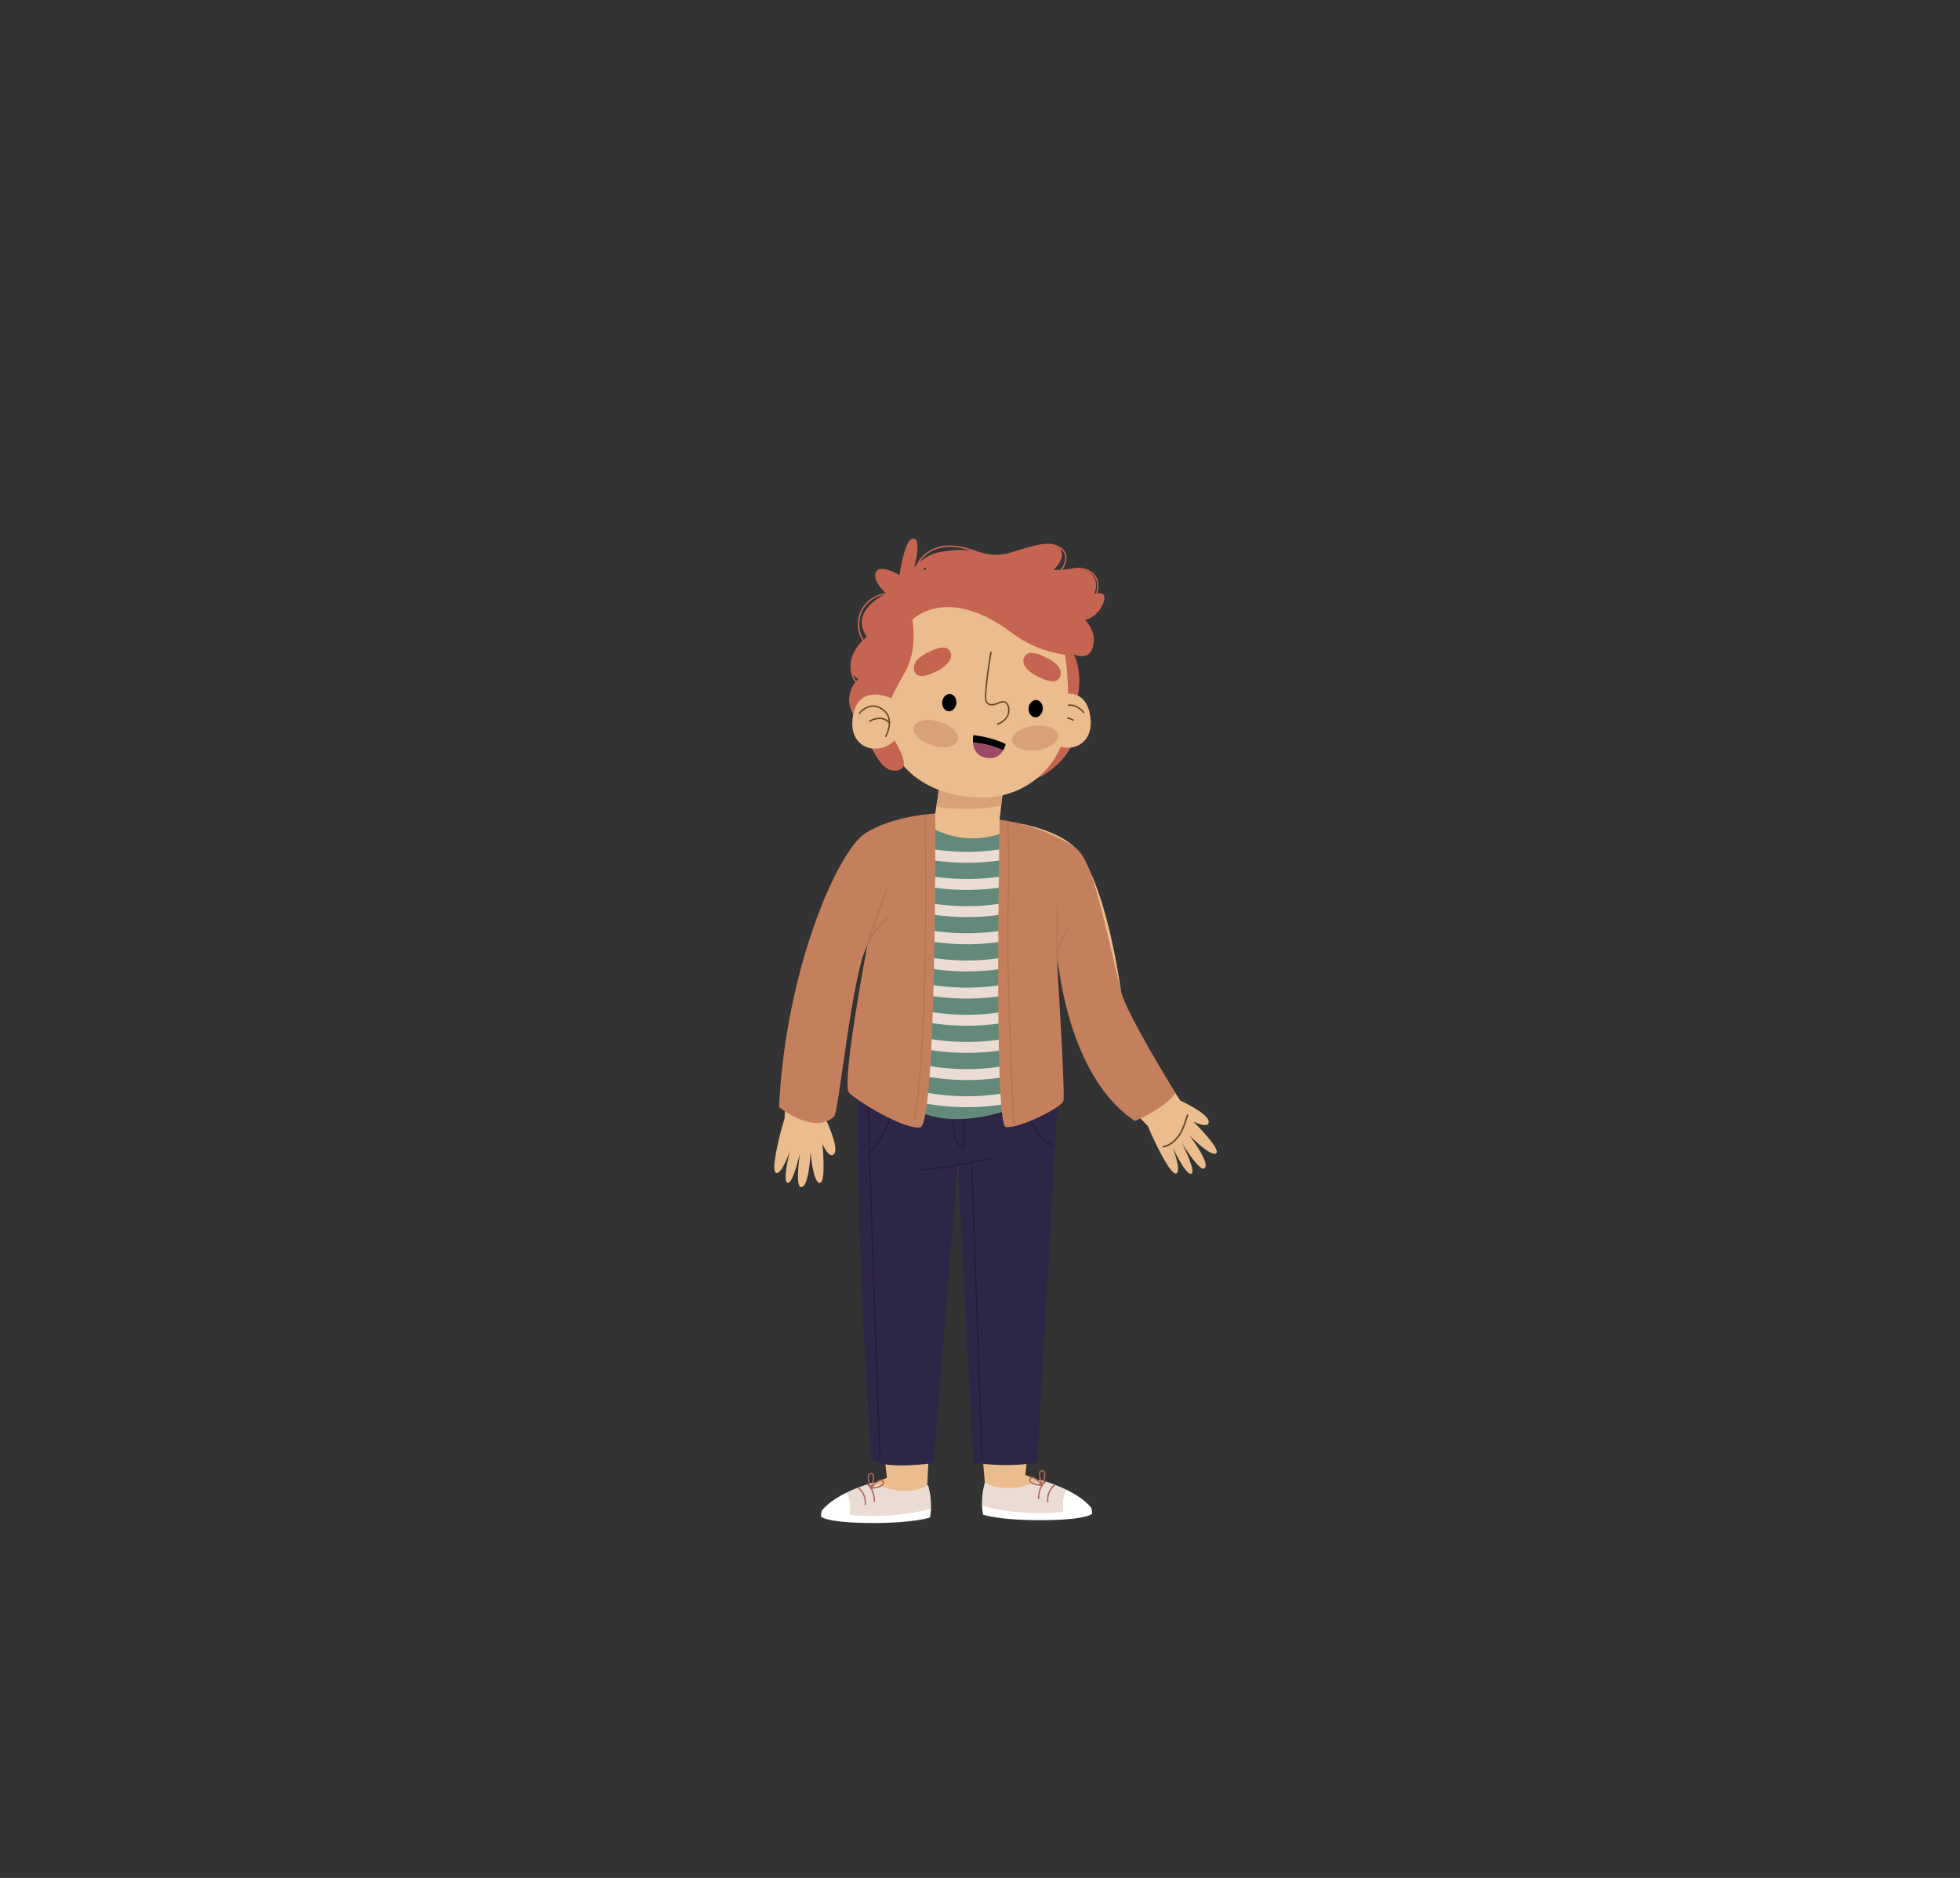 <svg xmlns="http://www.w3.org/2000/svg" id="Layer_38" viewBox="0 0 575.36 551.18"><rect x="0" y="0" width="575.36" height="551.18" fill="#333333" stroke="none"/><defs><style>      .cls-1 {        stroke: #292231;        stroke-linejoin: round;        stroke-width: .46px;      }      .cls-1, .cls-2 {        stroke-linecap: round;      }      .cls-1, .cls-2, .cls-3 {        fill: none;      }      .cls-4 {        fill: #221d35;      }      .cls-5 {        fill: #eadcd2;      }      .cls-6 {        fill: #b87455;      }      .cls-7 {        fill: #fff;      }      .cls-8 {        fill: #634927;      }      .cls-9 {        fill: #332d40;      }      .cls-10 {        fill: #c66452;      }      .cls-2 {        stroke: #634927;        stroke-width: .45px;      }      .cls-2, .cls-3 {        stroke-miterlimit: 10;      }      .cls-11 {        fill: #c4805c;      }      .cls-3 {        stroke: #eadcd2;        stroke-width: 3.21px;      }      .cls-12 {        fill: #a96856;      }      .cls-13 {        fill: #2e2646;      }      .cls-14 {        fill: #ebbc8e;      }      .cls-15 {        fill: #63897a;      }      .cls-16 {        fill: #9b4964;      }      .cls-17 {        fill: #d8a178;      }    </style></defs><g id="OBJECTS"><g><g><path class="cls-14" d="M289.19,436.28l-8.53-101.72,28.73-4.4s-5.41,77.51-8.4,102.75c0,0,18.53,6.69,18.53,10.39s-21.21,1.39-21.21,1.39c0,0-12.86,3.75-9.13-8.41Z"></path><path class="cls-14" d="M272.15,437.11s3.43-68.55,5.37-118.41c.29-7.43-25.57,11.46-25.57,11.46,0,0,5.41,78.34,8.4,103.58,0,0-17.93,6.54-17.93,10.24s20.6,1.54,20.6,1.54c0,0,12.86,3.75,9.13-8.41Z"></path><g><g><path class="cls-7" d="M248.64,438.01c-5.68,2.76-7.43,5.42-7.43,5.42,0,0,.28.85,8.19,1.78.5-2.49.23-5.06-.76-7.2Z"></path><path class="cls-5" d="M272.49,435.87c-7.41,4.26-16.23-.73-16.23-.73-3.1.89-5.61,1.89-7.62,2.87.99,2.14,1.26,4.71.76,7.2,2.04.24,4.57.49,7.75.73,15.51,1.17,16.15-3.14,16.15-3.14.12-4.2-.87-6.7-.81-6.92Z"></path></g><path class="cls-7" d="M273.31,442.79c-.06.82-.15,1.68-.31,2.58,0,0-4.47,1.64-16.64,1.64-13.6,0-15.34-1.85-15.34-1.85,0,0-.09-.7.2-1.73,14.43,2.95,25.98,1.01,32.1-.63Z"></path><path class="cls-12" d="M254,441.8s-.01,0-.02,0c-.11,0-.18-.1-.18-.21.28-3.3-1.93-4.76-2.03-4.82-.09-.06-.12-.18-.06-.27.06-.09.18-.12.27-.06.1.06,2.51,1.64,2.2,5.18,0,.1-.09.18-.19.18Z"></path><path class="cls-12" d="M256.68,440.83h0c-.11,0-.19-.09-.19-.19,0-3.51-1.95-4.82-1.97-4.84-.09-.06-.12-.18-.06-.27.06-.09.18-.11.27-.06.09.06,2.15,1.42,2.14,5.16,0,.11-.09.19-.19.19Z"></path><path class="cls-12" d="M255.66,436.95c-.08,0-.15-.05-.18-.12-.13-.31-1.22-3.1-.55-4.13.16-.25.41-.38.73-.39.32-.02.56.1.73.33.69.97-.41,3.86-.54,4.19-.03.07-.1.12-.18.12,0,0,0,0,0,0ZM255.69,432.69h-.03c-.19,0-.32.08-.42.22-.4.62.06,2.3.41,3.29.35-1.03.82-2.76.41-3.34-.08-.12-.2-.17-.37-.17Z"></path><path class="cls-12" d="M255.66,436.99c-.07,0-.14-.04-.17-.1-.04-.07-.03-.15.02-.21.2-.26,1.99-2.52,3.19-2.39.21.02.5.13.7.52.16.31.16.62,0,.89-.59,1.05-3.41,1.28-3.73,1.3h-.01ZM258.59,434.67c-.7,0-1.85,1.15-2.49,1.89.98-.12,2.61-.44,2.96-1.06.09-.16.08-.32-.02-.52-.1-.19-.22-.29-.4-.31-.02,0-.04,0-.06,0Z"></path></g><g><path class="cls-13" d="M310.79,317.37l-6.28,111.88s-8.16,1.68-18.83,0l-4.48-87.97h0l-7.14,88.13s-13.88,2.08-18.27-.95c0,0-4.99-70.05-3.91-111.78l58.9.69Z"></path><path class="cls-4" d="M270.47,343.5c-.1,0-.19-.08-.19-.18,0-.11.07-.2.18-.2,8.67-.5,20.95-3.49,21.07-3.52.1-.02.21.04.23.14.03.1-.04.21-.14.23-.12.03-12.44,3.03-21.14,3.53,0,0,0,0-.01,0Z"></path><path class="cls-4" d="M258.38,428.09c-.09,0-.17-.07-.19-.16-.02-.12-.48-4.02-3.56-103.09,0-.11.08-.19.19-.2.12,0,.2.08.2.19,3.05,98.39,3.53,102.9,3.55,103.05.01.1-.06.2-.16.22,0,0-.02,0-.03,0Z"></path><path class="cls-4" d="M288.26,428.52c-.1,0-.19-.08-.19-.19l-3-86.78c0-.11.08-.2.19-.2.11,0,.2.08.2.19l3,86.78c0,.11-.08.2-.19.2,0,0,0,0,0,0Z"></path><path class="cls-4" d="M282.89,337.71c-.11,0-.19-.09-.19-.19v-14.76c0-.11.09-.19.19-.19s.19.09.19.19v14.76c0,.11-.09.19-.19.19Z"></path><path class="cls-4" d="M255.61,338.14s-.09-.02-.13-.05c-.08-.07-.08-.19-.01-.27,5.06-5.58,7.74-13.55,7.17-21.3,0-.11.07-.2.18-.21.11,0,.2.07.21.18.58,7.86-2.13,15.93-7.27,21.59-.04.04-.09.06-.14.06Z"></path><path class="cls-4" d="M309.02,336.15s-.04,0-.06,0c-2.94-.97-5.46-3.86-6.57-7.54-1.14-3.74-.81-7.79-.46-10.5.01-.11.11-.18.22-.17.11.01.18.11.17.22-.34,2.68-.67,6.67.45,10.34,1.08,3.56,3.5,6.35,6.32,7.28.1.03.16.14.12.24-.03.08-.1.13-.18.13Z"></path><path class="cls-4" d="M282.89,336.96c-.1,0-2.56-.06-3.16-5.33-.58-5.11-.71-12.03-.71-12.1,0-.11.08-.19.19-.2,0,0,0,0,0,0,.11,0,.19.08.19.19,0,.07.12,6.97.71,12.06.56,4.9,2.76,4.99,2.78,4.99.11,0,.19.09.19.19,0,.11-.09.19-.19.19Z"></path></g><g><g><path class="cls-7" d="M312.94,437.18c5.68,2.76,7.43,5.42,7.43,5.42,0,0-.28.85-8.19,1.78-.51-2.49-.23-5.06.76-7.2Z"></path><path class="cls-5" d="M289.08,435.04c7.41,4.26,16.23-.73,16.23-.73,3.1.89,5.61,1.89,7.62,2.87-.99,2.14-1.26,4.71-.76,7.2-2.04.24-4.57.49-7.75.73-15.51,1.17-16.15-3.14-16.15-3.14-.12-4.2.87-6.7.81-6.92Z"></path></g><path class="cls-7" d="M288.27,441.96c.06.82.15,1.68.31,2.58,0,0,4.47,1.64,16.64,1.64,13.6,0,15.34-1.85,15.34-1.85,0,0,.09-.7-.2-1.73-14.43,2.95-25.98,1.01-32.1-.63Z"></path><path class="cls-12" d="M307.58,440.97c-.1,0-.18-.08-.19-.18-.3-3.54,2.1-5.12,2.2-5.18.09-.06.21-.03.27.06.06.09.03.21-.06.27-.09.06-2.31,1.52-2.03,4.82,0,.11-.07.2-.18.21,0,0-.01,0-.02,0Z"></path><path class="cls-12" d="M304.89,440c-.11,0-.19-.09-.19-.19,0-3.74,2.06-5.11,2.14-5.16.09-.06.21-.03.27.06.06.09.03.21-.06.27-.02.01-1.98,1.32-1.97,4.84,0,.11-.09.19-.19.19h0Z"></path><path class="cls-12" d="M305.92,436.12s0,0,0,0c-.08,0-.15-.05-.18-.12-.13-.33-1.23-3.22-.54-4.19.16-.23.4-.35.73-.33.31.01.56.15.72.39.67,1.03-.43,3.82-.55,4.13-.03.07-.1.12-.18.12ZM305.88,431.85c-.17,0-.28.06-.37.17-.41.58.06,2.31.41,3.34.35-1,.8-2.68.41-3.29-.09-.14-.22-.21-.42-.22-.01,0-.02,0-.03,0Z"></path><path class="cls-12" d="M305.92,436.16s0,0-.01,0c-.32-.02-3.14-.25-3.73-1.3-.15-.27-.15-.58,0-.89.2-.39.49-.5.7-.52.03,0,.06,0,.09,0,1.18,0,2.9,2.15,3.1,2.4.05.06.05.14.02.21-.03.06-.1.1-.17.1ZM302.98,433.84s-.04,0-.06,0c-.17.02-.3.12-.4.31-.1.2-.11.36-.02.52.35.62,1.98.94,2.96,1.06-.64-.74-1.79-1.89-2.49-1.89Z"></path></g><path class="cls-4" d="M283.5,327.68c-9.72,0-21.1-1.71-32.84-7.1-.1-.04-.14-.16-.09-.26.04-.1.16-.14.26-.09,31.92,14.65,61.1,2.02,61.39,1.89.1-.04.21,0,.25.1.04.1,0,.21-.1.25-.19.08-12.04,5.21-28.87,5.21Z"></path></g><g><path class="cls-10" d="M319.69,177.91s-.1-.02-.14-.05c-.09-.08-.1-.21-.02-.3,1.19-1.38,1.91-2.6,2.28-3.87.45-1.55.3-3.12-.42-4.29-1.2-1.94-3.76-2.54-5.77-2.28-2.24.29-4.33,1.48-6.18,2.52-.09.05-.21.03-.28-.06-.06-.09-.05-.21.03-.28,1.1-.98,2.25-2,2.93-3.32.74-1.43.74-3.03-.01-4.09-.83-1.17-2.4-1.55-3.58-1.67-2.26-.22-4.62.22-6.65,1.24-.63.32-1.25.7-1.85,1.07-1.17.72-2.38,1.46-3.75,1.79-2.72.65-5.43-.45-8.04-1.51l-.58-.23c-2.99-1.2-6.91-2.5-10.8-1.92-3.25.49-7.09,2.78-7.81,6.66-.02.11-.13.19-.25.17-.11-.02-.19-.13-.17-.25.77-4.08,4.77-6.49,8.16-7,3.99-.6,7.98.72,11.02,1.94l.58.23c2.55,1.04,5.19,2.1,7.78,1.49,1.3-.31,2.48-1.04,3.62-1.74.61-.37,1.24-.76,1.89-1.09,2.1-1.06,4.54-1.51,6.88-1.28,1.81.18,3.16.82,3.88,1.85.84,1.19.86,2.97.04,4.53-.44.85-1.07,1.59-1.74,2.26,1.48-.79,3.09-1.5,4.81-1.73,2.15-.28,4.89.37,6.18,2.48.78,1.27.95,2.96.47,4.63-.39,1.32-1.14,2.6-2.36,4.02-.04.05-.1.07-.16.07Z"></path><path class="cls-10" d="M253.16,201.36s-.03,0-.04,0c-2.3-.46-3.51-3.07-3.32-5.22.21-2.26,1.54-4.22,2.77-5.88.35-.47.79-1.06.74-1.68-.03-.34-.2-.66-.38-1l-.08-.15c-1.43-2.71-1.36-6.17.17-8.83,1.53-2.65,4.5-4.44,7.56-4.56.13.02.21.09.22.2s-.09.21-.2.22c-2.92.11-5.75,1.82-7.21,4.35-1.46,2.53-1.52,5.83-.16,8.42l.08.15c.19.36.39.73.43,1.17.06.77-.45,1.46-.82,1.97-1.2,1.61-2.49,3.52-2.69,5.67-.18,1.97.91,4.36,2.98,4.77.11.02.19.13.17.25-.02.1-.11.17-.21.17Z"></path><path class="cls-10" d="M311.94,189.64c-.54-.81-.98-1.49-1.31-2.01.66,2.44,1.5,5.3,2,5.87,0,0-.34,13.42.72,16.08s3.97-5.77,3.45-11.17c-.31-3.19-.84-4.85-1.23-5.68-1.09-.66-2.78-1.81-3.62-3.09Z"></path><path class="cls-10" d="M314.95,211.18c.09-.97.17-1.77.23-2.39-1.01,2.31-2.14,5.07-2.11,5.83,0,0-8.65,10.26-9.48,13-.84,2.74,6.7-2.02,9.67-6.56,1.75-2.68,2.37-4.31,2.59-5.2-.44-1.19-1.04-3.15-.9-4.68Z"></path><g><path class="cls-14" d="M306.83,215.82l2.06-11.21s9.65-4.61,11.16,5.61c1.51,10.21-9.22,11.77-13.23,5.61Z"></path><path class="cls-8" d="M310.39,216.08s.06-.01.08-.03c.1-.06.13-.18.08-.28-.03-.05-2.7-4.77.52-7.4,1.13-.92,2.3-1.32,3.47-1.18,2.02.24,3.39,2.01,3.4,2.03.07.09.2.11.29.04s.11-.2.04-.29c-.06-.08-1.49-1.93-3.68-2.19-1.29-.15-2.56.28-3.78,1.27-3.49,2.85-.65,7.87-.62,7.92.04.07.12.11.2.1Z"></path><path class="cls-8" d="M315.07,211.56c.06,0,.12-.04.16-.1.06-.1.03-.22-.07-.28-.04-.02-3.73-2.21-6.04.61-.07.09-.06.22.03.29.09.07.22.06.29-.03,2.09-2.54,5.48-.53,5.51-.51.04.02.08.03.13.03Z"></path><path class="cls-14" d="M350.3,329.17s4.67,2.38,4.51-.03c-.15-2.4-8.35-6.14-8.35-6.14,0,0-14.27-22.04-16.82-27.97-.08-.18-3.66-32.23-12.9-44.9-4.09-5.61-14.73-7.84-14.73-7.84h0c-.38-.13-.59-.2-.59-.2l-7.99-1.47,1.2-10.64-18.62-.84-1.46,9.65s-5.26,1.27-8.68,2.17l.38-.11c-.37.1-.76.21-1.16.32-1.22.33-2.06.58-2.06.65-3,1.03-6.31,2.52-8.57,4.61-3.66,3.38-10.94,11.1-18.54,37.51-5.21,18.08-5.59,44.26-5.59,44.26-1.52,4.88-4.14,15.4-2.52,16.06,1.62.66,4.08-6.47,4.08-6.47,0,0-2.32,8.82-.71,9.35,1.61.53,3.64-8.75,3.64-8.75,0,0-1.37,9.36.12,9.95,2.56.9,3-10.19,3-10.19,0,0,.7,8.93,2.67,9.04,1.97.11.82-11.45.82-11.45,0,0,2.07,4.81,3.48,2.87,1.42-1.94-2.48-10.06-2.48-10.06,0,0,3.13-26.07,4.97-32.26,1.84-6.19,9.41-24.6,9.41-24.6l-4.96,46.96s22.03,13.79,57.94,2.23l.71-49.76s1.49,18.49,5.34,28.4c6.6,16.98,21.1,30.95,21.1,30.95,1.95,4.72,6.67,14.48,8.34,13.95,1.67-.53-1.01-7.58-1.01-7.58,0,0,3.86,8.27,5.44,7.64,1.58-.63-2.8-9.05-2.8-9.05,0,0,4.94,8.06,6.46,7.57,2.54-.95-4.21-9.75-4.21-9.75,0,0,6.25,6.42,7.84,5.24,1.58-1.18-6.7-9.32-6.7-9.32Z"></path><path class="cls-15" d="M270.39,240.94s11.3,9.73,26.75,2.37l1.85,81.45s-19.64,8.34-31.72,0c1.44-27.62,3.13-83.81,3.13-83.81Z"></path><path class="cls-3" d="M264.86,248.56c.69.75,18.77,6.5,38.67,0"></path><path class="cls-3" d="M264.86,256.53c.69.75,18.77,6.5,38.67,0"></path><path class="cls-3" d="M264.86,264.5c.69.75,18.77,6.5,38.67,0"></path><path class="cls-3" d="M264.86,272.47c.69.75,18.77,6.5,38.67,0"></path><path class="cls-3" d="M264.86,280.45c.69.75,18.77,6.5,38.67,0"></path><path class="cls-3" d="M264.86,288.42c.69.75,18.77,6.5,38.67,0"></path><path class="cls-3" d="M264.86,296.39c.69.75,18.77,6.5,38.67,0"></path><path class="cls-3" d="M264.86,304.36c.69.75,18.77,6.5,38.67,0"></path><path class="cls-3" d="M264.86,312.33c.69.75,18.77,6.5,38.67,0"></path><path class="cls-3" d="M264.86,320.3c.69.75,18.77,6.5,38.67,0"></path><path class="cls-11" d="M228.68,324.94s10.28,8.38,16.19,2.7c1.44-1.39,4.99-40.81,9.85-50.8,0,0-7.88,41.41-5.48,43.87,2.4,2.46,15.93,10.79,20.85,10.18,4.92-.62,4.46-92.1,4.46-92.1,0,0-12.58.54-20.67,5.88-8.09,5.33-23.25,39.91-25.2,80.27Z"></path><path class="cls-17" d="M293.9,236.44l.73-6.45-18.62-.84-1.16,7.7c4.82.6,12.09,1.02,19.06-.42Z"></path><path class="cls-14" d="M311.65,186.97s2.91,10.58,1.47,25.47c-1.12,11.62-11.51,22.1-25.78,21.65-13.42-.42-26.76-7.13-29.1-26.24-2.35-19.11,4.98-33.43,22.36-35.95,17.38-2.51,28.72,3.13,31.06,15.07Z"></path><path class="cls-17" d="M281.18,217.26c-.58,1.92-3.95,2.6-7.54,1.52s-6.03-3.51-5.46-5.43c.58-1.92,3.95-2.6,7.54-1.52s6.03,3.51,5.46,5.43Z"></path><path class="cls-17" d="M310.62,215.81c.24,1.99-2.59,3.96-6.31,4.4s-6.93-.81-7.17-2.79,2.59-3.96,6.31-4.4c3.72-.44,6.93.81,7.17,2.79Z"></path><g><path class="cls-9" d="M295.81,180.04c-.06-.11-.11-.17-.11-.17,0,0,.04.06.11.17Z"></path><path class="cls-10" d="M323.83,177.09c1.71-4.16-2.61-2.79-2.61-2.79,0,0,1.65-3.47-.87-5.94s-8.78-.85-11.15-1.08c0,0,4.39-3.64,1.67-6.66s-12.7,1.45-15.94,2c-6.92,1.17-7.24-2.57-18.8-.64-4.98.83-7.79,4.62-7.79,4.62,0,0,2.39-8.42-.22-8.54-2.61-.12-4.05,10.71-4.05,10.71,0,0-6.08-3.52-7.01-.68-.93,2.84,3.14,6.12,3.14,6.12,0,0-11.15,4.86-5.75,12.71,0,0-5.37,3.96-4.72,9.51,0,0,.2,1.96,2.23,2.75,0,0-5.47,4.99-.85,11.5s6.32,15.98,12.01,15.48-1.29-9.7-2.95-12.87,1.75-9.43,5.49-16.01c3.89-6.84,2.14-15.38,2.14-15.38,0,0,10.06-10.59,29.36,3.93,8.77,6.6,17.34,6.26,18.43,6.91-.27-.58-.46-.76-.46-.76,0,0,5.46,2.76,5.94-3.62.35-3.64-2.53-6.41-2.53-6.41,0,0,3.61-.7,5.32-4.86Z"></path></g><path class="cls-14" d="M263.55,216.1l-2.06-11.21s-9.65-4.61-11.16,5.61c-1.51,10.21,9.22,11.77,13.23,5.61Z"></path><path class="cls-10" d="M268.61,197.44s-2.02-2.82,3.1-5.6,6.74-1.9,7.36-.21c.57,1.55-.75,3.66-3.65,5.15-3.48,1.79-5.73,2.26-6.82.65Z"></path><path class="cls-10" d="M311,198.98s2.01-2.82-3.11-5.59-6.75-1.89-7.36-.19c-.56,1.55.76,3.66,3.66,5.15,3.48,1.78,5.73,2.25,6.82.63Z"></path><path d="M280.74,206.42c-.14,1.4-1.18,2.44-2.32,2.33s-1.97-1.34-1.83-2.73c.14-1.4,1.18-2.44,2.32-2.33,1.15.11,1.97,1.34,1.83,2.73Z"></path><path d="M306.1,208.19c-.14,1.4-1.18,2.44-2.32,2.33s-1.97-1.34-1.83-2.73c.14-1.4,1.18-2.44,2.32-2.33,1.15.11,1.97,1.33,1.83,2.73Z"></path><path class="cls-8" d="M259.98,216.35s-.06-.01-.08-.03c-.1-.06-.13-.18-.08-.28.03-.05,2.7-4.77-.52-7.4-1.13-.92-2.3-1.32-3.47-1.18-2.02.24-3.39,2.01-3.4,2.03-.07.09-.2.11-.29.04s-.11-.2-.04-.29c.06-.08,1.49-1.93,3.68-2.19,1.29-.15,2.56.28,3.78,1.27,3.49,2.85.65,7.87.62,7.92-.04.07-.12.11-.2.1Z"></path><path class="cls-8" d="M255.3,211.84c-.06,0-.12-.04-.16-.1-.06-.1-.03-.22.07-.28.04-.02,3.73-2.21,6.04.61.07.09.06.22-.03.29-.09.07-.22.06-.29-.03-2.09-2.54-5.48-.53-5.51-.51-.04.02-.08.03-.13.03Z"></path><path class="cls-8" d="M292.87,212.72c-.08,0-.15-.06-.18-.14-.04-.11.02-.23.13-.26.02,0,1.74-.61,2.61-2.01.68-1.1.67-2.85-.02-3.68-.42-.5-1.04-.59-1.8-.28-.02.01-.06.03-.11.05-2.67,1.22-3.75.45-4.19-.41-.8-1.58,1.16-13.29,1.38-14.62.02-.11.13-.19.24-.17.11.02.19.13.17.24-.61,3.58-2.04,13.13-1.42,14.37.51,1.02,1.74,1.09,3.64.22.06-.03.1-.05.13-.06.93-.38,1.74-.23,2.27.4.81.96.84,2.91.06,4.16-.95,1.53-2.75,2.16-2.83,2.18-.03,0-.06.01-.09,0Z"></path><g><path d="M294.49,220.25c.56-.97.71-1.88.71-1.88-4.29-2.12-9.48-2.62-9.48-2.62,0,0-.2,1-.09,2.23,2.16.13,5.48.63,8.86,2.27Z"></path><path class="cls-16" d="M285.63,217.98c.15,1.65.86,3.71,3.39,4.33,3.12.76,4.7-.7,5.48-2.05-3.38-1.64-6.71-2.14-8.86-2.27Z"></path></g></g><path class="cls-1" d="M271.6,166.92c-.09.04-.19.07-.28.11"></path><path class="cls-11" d="M293.43,240.62s-1.71,89.4,1.77,90.12c3.48.73,16.31-5.51,16.96-7.62s-2.48-50.82-2.48-50.82c0,0,.67,41.33,23.43,56.71,0,0,8.53-3.47,11.95-8.19,0,0-14.49-23.48-15.98-29.79-6.41-27.28-8.89-39.34-13.83-42.55-10.25-6.67-21.83-7.86-21.83-7.86Z"></path></g><path class="cls-6" d="M297.62,330.37c-.12,0-.22-.09-.23-.22-.02-.46-2.29-46.66-1.73-62.35.57-15.68-.08-26.6-.09-26.71,0-.13.09-.23.21-.24.12,0,.23.09.24.21,0,.11.66,11.06.09,26.75-.57,15.68,1.7,61.85,1.72,62.32,0,.13-.09.23-.22.24h-.01Z"></path><path class="cls-6" d="M268.51,328.69s-.03,0-.04,0c-.12-.02-.21-.14-.19-.26,4.35-25.44,3.09-88.26,3.07-88.9,0-.13.1-.23.22-.23.14,0,.23.1.23.22.01.63,1.28,63.5-3.08,88.98-.02.11-.11.19-.22.19Z"></path><path class="cls-6" d="M310.29,282.2h0c-.13,0-.23-.1-.23-.23,0-.1.04-10.15.1-15.94,0-.13.08-.24.23-.22.13,0,.23.1.22.23-.06,5.79-.1,15.84-.1,15.94,0,.12-.1.23-.23.23Z"></path><path class="cls-6" d="M310.29,281.09s-.02,0-.03,0c-.12-.02-.21-.13-.2-.25,0-.05.58-4.61,3.27-8.49.07-.1.21-.13.32-.06.1.07.13.21.06.32-2.62,3.78-3.18,8.24-3.19,8.28-.01.11-.11.2-.23.2Z"></path><path class="cls-6" d="M254.57,277.82l-.42-.16,6.13-17.36c.04-.12.17-.18.29-.14.12.04.18.17.14.29l-5.08,14.4c1.27-2.04,3.02-4.12,4.83-5.38.1-.07.24-.05.32.06.07.1.05.25-.06.32-2.28,1.58-4.92,5.01-6.15,7.98Z"></path><path class="cls-2" d="M341.48,336.59c2.02-.4,3.7-1.88,4.8-3.62s1.72-3.74,2.33-5.71"></path></g></g></svg>